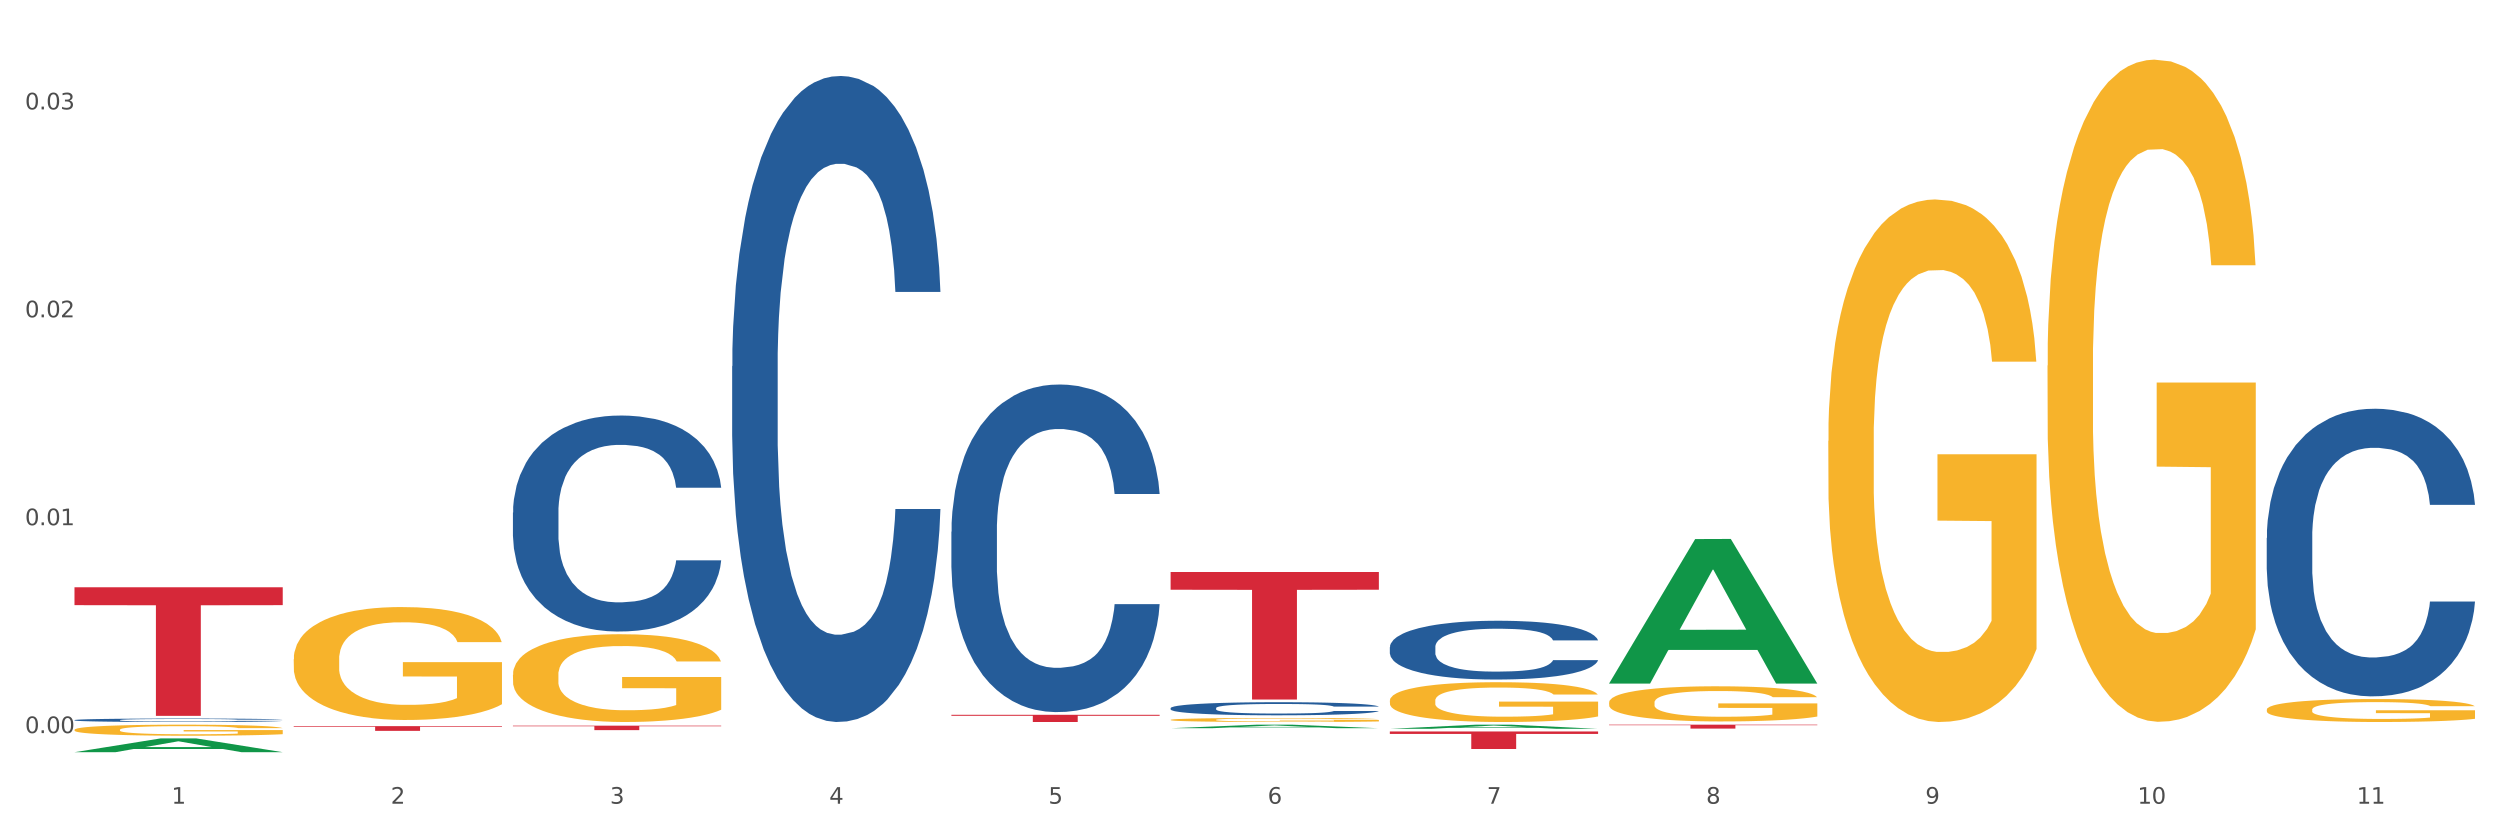 <?xml version="1.0" encoding="utf-8" standalone="no"?>
<!DOCTYPE svg PUBLIC "-//W3C//DTD SVG 1.1//EN"
  "http://www.w3.org/Graphics/SVG/1.1/DTD/svg11.dtd">
<svg xmlns:xlink="http://www.w3.org/1999/xlink" width="1080pt" height="360pt" viewBox="0 0 1080 360" xmlns="http://www.w3.org/2000/svg" version="1.1">
 <rect x="0" y="0" width="1080" height="360" fill="#333333" stroke="none"/>
 <defs>
  <style type="text/css">*{stroke-linejoin: round; stroke-linecap: butt}</style>
 </defs>
 <g id="figure_1">
  <g id="patch_1">
   <path d="M 0 360 
L 1080 360 
L 1080 0 
L 0 0 
z
" style="fill: #ffffff; stroke: #ffffff; stroke-linejoin: miter"/>
  </g>
  <g id="axes_1">
   <g id="matplotlib.axis_1">
    <g id="xtick_1">
     <g id="text_1">
      <!-- 1 -->
      <g style="fill: #4d4d4d" transform="translate(74.106 347.204) scale(0.096 -0.096)">
       <defs>
        <path id="DejaVuSans-31" d="M 794 531 
L 1825 531 
L 1825 4091 
L 703 3866 
L 703 4441 
L 1819 4666 
L 2450 4666 
L 2450 531 
L 3481 531 
L 3481 0 
L 794 0 
L 794 531 
z
" transform="scale(0.016)"/>
       </defs>
       <use xlink:href="#DejaVuSans-31"/>
      </g>
     </g>
    </g>
    <g id="xtick_2">
     <g id="text_2">
      <!-- 2 -->
      <g style="fill: #4d4d4d" transform="translate(168.812 347.204) scale(0.096 -0.096)">
       <defs>
        <path id="DejaVuSans-32" d="M 1228 531 
L 3431 531 
L 3431 0 
L 469 0 
L 469 531 
Q 828 903 1448 1529 
Q 2069 2156 2228 2338 
Q 2531 2678 2651 2914 
Q 2772 3150 2772 3378 
Q 2772 3750 2511 3984 
Q 2250 4219 1831 4219 
Q 1534 4219 1204 4116 
Q 875 4013 500 3803 
L 500 4441 
Q 881 4594 1212 4672 
Q 1544 4750 1819 4750 
Q 2544 4750 2975 4387 
Q 3406 4025 3406 3419 
Q 3406 3131 3298 2873 
Q 3191 2616 2906 2266 
Q 2828 2175 2409 1742 
Q 1991 1309 1228 531 
z
" transform="scale(0.016)"/>
       </defs>
       <use xlink:href="#DejaVuSans-32"/>
      </g>
     </g>
    </g>
    <g id="xtick_3">
     <g id="text_3">
      <!-- 3 -->
      <g style="fill: #4d4d4d" transform="translate(263.517 347.204) scale(0.096 -0.096)">
       <defs>
        <path id="DejaVuSans-33" d="M 2597 2516 
Q 3050 2419 3304 2112 
Q 3559 1806 3559 1356 
Q 3559 666 3084 287 
Q 2609 -91 1734 -91 
Q 1441 -91 1130 -33 
Q 819 25 488 141 
L 488 750 
Q 750 597 1062 519 
Q 1375 441 1716 441 
Q 2309 441 2620 675 
Q 2931 909 2931 1356 
Q 2931 1769 2642 2001 
Q 2353 2234 1838 2234 
L 1294 2234 
L 1294 2753 
L 1863 2753 
Q 2328 2753 2575 2939 
Q 2822 3125 2822 3475 
Q 2822 3834 2567 4026 
Q 2313 4219 1838 4219 
Q 1578 4219 1281 4162 
Q 984 4106 628 3988 
L 628 4550 
Q 988 4650 1302 4700 
Q 1616 4750 1894 4750 
Q 2613 4750 3031 4423 
Q 3450 4097 3450 3541 
Q 3450 3153 3228 2886 
Q 3006 2619 2597 2516 
z
" transform="scale(0.016)"/>
       </defs>
       <use xlink:href="#DejaVuSans-33"/>
      </g>
     </g>
    </g>
    <g id="xtick_4">
     <g id="text_4">
      <!-- 4 -->
      <g style="fill: #4d4d4d" transform="translate(358.223 347.204) scale(0.096 -0.096)">
       <defs>
        <path id="DejaVuSans-34" d="M 2419 4116 
L 825 1625 
L 2419 1625 
L 2419 4116 
z
M 2253 4666 
L 3047 4666 
L 3047 1625 
L 3713 1625 
L 3713 1100 
L 3047 1100 
L 3047 0 
L 2419 0 
L 2419 1100 
L 313 1100 
L 313 1709 
L 2253 4666 
z
" transform="scale(0.016)"/>
       </defs>
       <use xlink:href="#DejaVuSans-34"/>
      </g>
     </g>
    </g>
    <g id="xtick_5">
     <g id="text_5">
      <!-- 5 -->
      <g style="fill: #4d4d4d" transform="translate(452.928 347.204) scale(0.096 -0.096)">
       <defs>
        <path id="DejaVuSans-35" d="M 691 4666 
L 3169 4666 
L 3169 4134 
L 1269 4134 
L 1269 2991 
Q 1406 3038 1543 3061 
Q 1681 3084 1819 3084 
Q 2600 3084 3056 2656 
Q 3513 2228 3513 1497 
Q 3513 744 3044 326 
Q 2575 -91 1722 -91 
Q 1428 -91 1123 -41 
Q 819 9 494 109 
L 494 744 
Q 775 591 1075 516 
Q 1375 441 1709 441 
Q 2250 441 2565 725 
Q 2881 1009 2881 1497 
Q 2881 1984 2565 2268 
Q 2250 2553 1709 2553 
Q 1456 2553 1204 2497 
Q 953 2441 691 2322 
L 691 4666 
z
" transform="scale(0.016)"/>
       </defs>
       <use xlink:href="#DejaVuSans-35"/>
      </g>
     </g>
    </g>
    <g id="xtick_6">
     <g id="text_6">
      <!-- 6 -->
      <g style="fill: #4d4d4d" transform="translate(547.634 347.204) scale(0.096 -0.096)">
       <defs>
        <path id="DejaVuSans-36" d="M 2113 2584 
Q 1688 2584 1439 2293 
Q 1191 2003 1191 1497 
Q 1191 994 1439 701 
Q 1688 409 2113 409 
Q 2538 409 2786 701 
Q 3034 994 3034 1497 
Q 3034 2003 2786 2293 
Q 2538 2584 2113 2584 
z
M 3366 4563 
L 3366 3988 
Q 3128 4100 2886 4159 
Q 2644 4219 2406 4219 
Q 1781 4219 1451 3797 
Q 1122 3375 1075 2522 
Q 1259 2794 1537 2939 
Q 1816 3084 2150 3084 
Q 2853 3084 3261 2657 
Q 3669 2231 3669 1497 
Q 3669 778 3244 343 
Q 2819 -91 2113 -91 
Q 1303 -91 875 529 
Q 447 1150 447 2328 
Q 447 3434 972 4092 
Q 1497 4750 2381 4750 
Q 2619 4750 2861 4703 
Q 3103 4656 3366 4563 
z
" transform="scale(0.016)"/>
       </defs>
       <use xlink:href="#DejaVuSans-36"/>
      </g>
     </g>
    </g>
    <g id="xtick_7">
     <g id="text_7">
      <!-- 7 -->
      <g style="fill: #4d4d4d" transform="translate(642.339 347.204) scale(0.096 -0.096)">
       <defs>
        <path id="DejaVuSans-37" d="M 525 4666 
L 3525 4666 
L 3525 4397 
L 1831 0 
L 1172 0 
L 2766 4134 
L 525 4134 
L 525 4666 
z
" transform="scale(0.016)"/>
       </defs>
       <use xlink:href="#DejaVuSans-37"/>
      </g>
     </g>
    </g>
    <g id="xtick_8">
     <g id="text_8">
      <!-- 8 -->
      <g style="fill: #4d4d4d" transform="translate(737.044 347.204) scale(0.096 -0.096)">
       <defs>
        <path id="DejaVuSans-38" d="M 2034 2216 
Q 1584 2216 1326 1975 
Q 1069 1734 1069 1313 
Q 1069 891 1326 650 
Q 1584 409 2034 409 
Q 2484 409 2743 651 
Q 3003 894 3003 1313 
Q 3003 1734 2745 1975 
Q 2488 2216 2034 2216 
z
M 1403 2484 
Q 997 2584 770 2862 
Q 544 3141 544 3541 
Q 544 4100 942 4425 
Q 1341 4750 2034 4750 
Q 2731 4750 3128 4425 
Q 3525 4100 3525 3541 
Q 3525 3141 3298 2862 
Q 3072 2584 2669 2484 
Q 3125 2378 3379 2068 
Q 3634 1759 3634 1313 
Q 3634 634 3220 271 
Q 2806 -91 2034 -91 
Q 1263 -91 848 271 
Q 434 634 434 1313 
Q 434 1759 690 2068 
Q 947 2378 1403 2484 
z
M 1172 3481 
Q 1172 3119 1398 2916 
Q 1625 2713 2034 2713 
Q 2441 2713 2670 2916 
Q 2900 3119 2900 3481 
Q 2900 3844 2670 4047 
Q 2441 4250 2034 4250 
Q 1625 4250 1398 4047 
Q 1172 3844 1172 3481 
z
" transform="scale(0.016)"/>
       </defs>
       <use xlink:href="#DejaVuSans-38"/>
      </g>
     </g>
    </g>
    <g id="xtick_9">
     <g id="text_9">
      <!-- 9 -->
      <g style="fill: #4d4d4d" transform="translate(831.75 347.204) scale(0.096 -0.096)">
       <defs>
        <path id="DejaVuSans-39" d="M 703 97 
L 703 672 
Q 941 559 1184 500 
Q 1428 441 1663 441 
Q 2288 441 2617 861 
Q 2947 1281 2994 2138 
Q 2813 1869 2534 1725 
Q 2256 1581 1919 1581 
Q 1219 1581 811 2004 
Q 403 2428 403 3163 
Q 403 3881 828 4315 
Q 1253 4750 1959 4750 
Q 2769 4750 3195 4129 
Q 3622 3509 3622 2328 
Q 3622 1225 3098 567 
Q 2575 -91 1691 -91 
Q 1453 -91 1209 -44 
Q 966 3 703 97 
z
M 1959 2075 
Q 2384 2075 2632 2365 
Q 2881 2656 2881 3163 
Q 2881 3666 2632 3958 
Q 2384 4250 1959 4250 
Q 1534 4250 1286 3958 
Q 1038 3666 1038 3163 
Q 1038 2656 1286 2365 
Q 1534 2075 1959 2075 
z
" transform="scale(0.016)"/>
       </defs>
       <use xlink:href="#DejaVuSans-39"/>
      </g>
     </g>
    </g>
    <g id="xtick_10">
     <g id="text_10">
      <!-- 10 -->
      <g style="fill: #4d4d4d" transform="translate(923.401 347.204) scale(0.096 -0.096)">
       <defs>
        <path id="DejaVuSans-30" d="M 2034 4250 
Q 1547 4250 1301 3770 
Q 1056 3291 1056 2328 
Q 1056 1369 1301 889 
Q 1547 409 2034 409 
Q 2525 409 2770 889 
Q 3016 1369 3016 2328 
Q 3016 3291 2770 3770 
Q 2525 4250 2034 4250 
z
M 2034 4750 
Q 2819 4750 3233 4129 
Q 3647 3509 3647 2328 
Q 3647 1150 3233 529 
Q 2819 -91 2034 -91 
Q 1250 -91 836 529 
Q 422 1150 422 2328 
Q 422 3509 836 4129 
Q 1250 4750 2034 4750 
z
" transform="scale(0.016)"/>
       </defs>
       <use xlink:href="#DejaVuSans-31"/>
       <use xlink:href="#DejaVuSans-30" transform="translate(63.623 0)"/>
      </g>
     </g>
    </g>
    <g id="xtick_11">
     <g id="text_11">
      <!-- 11 -->
      <g style="fill: #4d4d4d" transform="translate(1018.107 347.204) scale(0.096 -0.096)">
       <use xlink:href="#DejaVuSans-31"/>
       <use xlink:href="#DejaVuSans-31" transform="translate(63.623 0)"/>
      </g>
     </g>
    </g>
    <g id="xtick_12"/>
    <g id="xtick_13"/>
    <g id="xtick_14"/>
    <g id="xtick_15"/>
    <g id="xtick_16"/>
    <g id="xtick_17"/>
    <g id="xtick_18"/>
    <g id="xtick_19"/>
    <g id="xtick_20"/>
    <g id="xtick_21"/>
   </g>
   <g id="matplotlib.axis_2">
    <g id="ytick_1">
     <g id="text_12">
      <!-- 0.00 -->
      <g style="fill: #4d4d4d" transform="translate(10.8 316.705) scale(0.096 -0.096)">
       <defs>
        <path id="DejaVuSans-2e" d="M 684 794 
L 1344 794 
L 1344 0 
L 684 0 
L 684 794 
z
" transform="scale(0.016)"/>
       </defs>
       <use xlink:href="#DejaVuSans-30"/>
       <use xlink:href="#DejaVuSans-2e" transform="translate(63.623 0)"/>
       <use xlink:href="#DejaVuSans-30" transform="translate(95.41 0)"/>
       <use xlink:href="#DejaVuSans-30" transform="translate(159.033 0)"/>
      </g>
     </g>
    </g>
    <g id="ytick_2">
     <g id="text_13">
      <!-- 0.01 -->
      <g style="fill: #4d4d4d" transform="translate(10.8 226.893) scale(0.096 -0.096)">
       <use xlink:href="#DejaVuSans-30"/>
       <use xlink:href="#DejaVuSans-2e" transform="translate(63.623 0)"/>
       <use xlink:href="#DejaVuSans-30" transform="translate(95.41 0)"/>
       <use xlink:href="#DejaVuSans-31" transform="translate(159.033 0)"/>
      </g>
     </g>
    </g>
    <g id="ytick_3">
     <g id="text_14">
      <!-- 0.02 -->
      <g style="fill: #4d4d4d" transform="translate(10.8 137.081) scale(0.096 -0.096)">
       <use xlink:href="#DejaVuSans-30"/>
       <use xlink:href="#DejaVuSans-2e" transform="translate(63.623 0)"/>
       <use xlink:href="#DejaVuSans-30" transform="translate(95.41 0)"/>
       <use xlink:href="#DejaVuSans-32" transform="translate(159.033 0)"/>
      </g>
     </g>
    </g>
    <g id="ytick_4">
     <g id="text_15">
      <!-- 0.03 -->
      <g style="fill: #4d4d4d" transform="translate(10.8 47.269) scale(0.096 -0.096)">
       <use xlink:href="#DejaVuSans-30"/>
       <use xlink:href="#DejaVuSans-2e" transform="translate(63.623 0)"/>
       <use xlink:href="#DejaVuSans-30" transform="translate(95.41 0)"/>
       <use xlink:href="#DejaVuSans-33" transform="translate(159.033 0)"/>
      </g>
     </g>
    </g>
    <g id="ytick_5"/>
    <g id="ytick_6"/>
    <g id="ytick_7"/>
   </g>
   <g id="PolyCollection_1">
    <path d="M 32.175 324.938 
L 32.268 324.933 
L 69.369 318.993 
L 84.766 318.988 
L 122.145 324.95 
L 104.337 324.95 
L 96.267 323.561 
L 57.96 323.561 
L 57.682 323.584 
L 49.891 324.95 
L 32.175 324.95 
L 32.175 324.938 
L 62.783 322.733 
L 91.444 322.727 
L 77.253 320.259 
L 77.067 320.247 
L 76.882 320.264 
L 62.691 322.727 
L 62.783 322.733 
L 32.175 324.938 
z
" clip-path="url(#p51321a6ff7)" style="fill: #109648"/>
    <path d="M 316.291 158.219 
L 316.398 157.964 
L 316.398 150.828 
L 316.717 141.142 
L 317.887 123.301 
L 319.376 109.793 
L 321.928 93.99 
L 323.31 87.364 
L 325.118 79.972 
L 328.84 67.993 
L 333.094 57.798 
L 336.072 52.191 
L 338.305 48.623 
L 343.304 42.251 
L 346.175 39.447 
L 349.153 37.153 
L 351.705 35.624 
L 355.959 33.84 
L 359.362 33.075 
L 363.297 32.82 
L 366.594 33.075 
L 370.954 34.095 
L 377.335 37.153 
L 379.781 38.937 
L 383.078 41.996 
L 386.481 46.074 
L 389.246 50.152 
L 392.436 56.014 
L 395.733 63.66 
L 398.924 73.346 
L 401.157 82.266 
L 402.965 91.697 
L 404.56 103.166 
L 405.73 115.655 
L 406.262 126.105 
L 386.8 126.105 
L 386.268 116.674 
L 385.205 106.479 
L 384.141 99.598 
L 382.971 93.99 
L 381.164 87.619 
L 379.568 83.541 
L 376.91 78.698 
L 374.464 75.639 
L 372.443 73.855 
L 369.997 72.326 
L 364.786 70.797 
L 361.064 70.797 
L 358.724 71.307 
L 355.853 72.581 
L 353.407 74.365 
L 350.535 77.424 
L 348.302 80.737 
L 346.069 85.07 
L 344.793 88.128 
L 342.878 93.736 
L 341.602 98.323 
L 339.901 106.224 
L 338.944 111.832 
L 337.242 126.36 
L 336.498 137.064 
L 336.178 144.456 
L 335.966 152.612 
L 335.966 192.372 
L 336.604 210.214 
L 337.136 217.86 
L 337.986 226.526 
L 339.582 237.74 
L 341.921 248.7 
L 344.367 256.601 
L 346.388 261.443 
L 348.302 265.012 
L 350.216 267.815 
L 352.556 270.364 
L 354.47 271.893 
L 357.342 273.423 
L 360.745 274.187 
L 363.403 274.187 
L 368.827 272.913 
L 371.273 271.638 
L 373.613 269.854 
L 376.165 267.051 
L 378.186 263.992 
L 379.356 261.698 
L 381.27 256.856 
L 382.759 251.758 
L 384.035 245.896 
L 384.886 240.799 
L 385.843 233.152 
L 386.587 224.487 
L 386.8 219.899 
L 406.262 219.899 
L 405.836 229.074 
L 405.092 237.995 
L 403.603 249.974 
L 402.433 256.856 
L 400.625 265.267 
L 398.711 272.403 
L 396.052 280.304 
L 393.606 286.166 
L 391.054 291.264 
L 388.289 295.852 
L 383.291 302.223 
L 381.483 304.008 
L 377.654 307.066 
L 374.676 308.85 
L 370.316 310.634 
L 365.849 311.654 
L 361.17 311.909 
L 357.023 311.399 
L 352.45 309.87 
L 349.578 308.34 
L 346.388 306.047 
L 342.666 302.478 
L 339.156 298.145 
L 335.859 293.048 
L 332.775 287.186 
L 329.904 280.559 
L 326.182 269.599 
L 323.417 258.895 
L 321.396 248.955 
L 320.014 240.544 
L 318.631 229.839 
L 317.887 222.448 
L 316.717 204.606 
L 316.291 188.039 
L 316.291 158.219 
z
" clip-path="url(#p51321a6ff7)" style="fill: #255c99"/>
    <path d="M 410.997 229.695 
L 411.103 229.566 
L 411.103 225.947 
L 411.422 221.036 
L 412.592 211.988 
L 414.081 205.138 
L 416.633 197.125 
L 418.016 193.764 
L 419.824 190.016 
L 423.546 183.941 
L 427.8 178.772 
L 430.778 175.928 
L 433.011 174.119 
L 438.009 170.887 
L 440.881 169.466 
L 443.858 168.302 
L 446.411 167.527 
L 450.665 166.622 
L 454.068 166.234 
L 458.003 166.105 
L 461.299 166.234 
L 465.66 166.751 
L 472.041 168.302 
L 474.487 169.207 
L 477.783 170.758 
L 481.186 172.826 
L 483.951 174.894 
L 487.142 177.867 
L 490.439 181.744 
L 493.629 186.656 
L 495.862 191.179 
L 497.67 195.962 
L 499.266 201.778 
L 500.435 208.111 
L 500.967 213.41 
L 481.505 213.41 
L 480.974 208.628 
L 479.91 203.458 
L 478.847 199.968 
L 477.677 197.125 
L 475.869 193.894 
L 474.274 191.826 
L 471.615 189.37 
L 469.169 187.819 
L 467.149 186.914 
L 464.703 186.139 
L 459.491 185.363 
L 455.769 185.363 
L 453.43 185.622 
L 450.558 186.268 
L 448.112 187.173 
L 445.241 188.724 
L 443.008 190.404 
L 440.774 192.601 
L 439.498 194.152 
L 437.584 196.996 
L 436.308 199.322 
L 434.606 203.329 
L 433.649 206.172 
L 431.947 213.539 
L 431.203 218.968 
L 430.884 222.716 
L 430.671 226.852 
L 430.671 247.015 
L 431.309 256.062 
L 431.841 259.939 
L 432.692 264.334 
L 434.287 270.021 
L 436.627 275.578 
L 439.073 279.585 
L 441.093 282.041 
L 443.008 283.85 
L 444.922 285.272 
L 447.262 286.565 
L 449.176 287.34 
L 452.047 288.116 
L 455.45 288.503 
L 458.109 288.503 
L 463.533 287.857 
L 465.979 287.211 
L 468.318 286.306 
L 470.871 284.884 
L 472.891 283.333 
L 474.061 282.17 
L 475.975 279.714 
L 477.464 277.129 
L 478.74 274.157 
L 479.591 271.572 
L 480.548 267.694 
L 481.293 263.3 
L 481.505 260.973 
L 500.967 260.973 
L 500.542 265.626 
L 499.797 270.15 
L 498.308 276.225 
L 497.139 279.714 
L 495.331 283.98 
L 493.416 287.599 
L 490.758 291.605 
L 488.312 294.578 
L 485.759 297.163 
L 482.994 299.489 
L 477.996 302.721 
L 476.188 303.625 
L 472.36 305.176 
L 469.382 306.081 
L 465.022 306.986 
L 460.555 307.503 
L 455.876 307.632 
L 451.728 307.374 
L 447.155 306.598 
L 444.284 305.823 
L 441.093 304.659 
L 437.371 302.85 
L 433.862 300.653 
L 430.565 298.068 
L 427.481 295.095 
L 424.609 291.735 
L 420.887 286.177 
L 418.122 280.748 
L 416.102 275.708 
L 414.719 271.443 
L 413.337 266.014 
L 412.592 262.266 
L 411.422 253.219 
L 410.997 244.817 
L 410.997 229.695 
z
" clip-path="url(#p51321a6ff7)" style="fill: #255c99"/>
    <path d="M 505.702 305.893 
L 505.809 305.888 
L 505.809 305.743 
L 506.128 305.547 
L 507.298 305.184 
L 508.786 304.91 
L 511.339 304.59 
L 512.721 304.455 
L 514.529 304.305 
L 518.251 304.062 
L 522.505 303.855 
L 525.483 303.741 
L 527.716 303.669 
L 532.715 303.539 
L 535.586 303.482 
L 538.564 303.436 
L 541.116 303.405 
L 545.37 303.368 
L 548.773 303.353 
L 552.708 303.348 
L 556.005 303.353 
L 560.365 303.374 
L 566.746 303.436 
L 569.192 303.472 
L 572.489 303.534 
L 575.892 303.617 
L 578.657 303.7 
L 581.847 303.819 
L 585.144 303.974 
L 588.335 304.17 
L 590.568 304.352 
L 592.376 304.543 
L 593.971 304.776 
L 595.141 305.029 
L 595.673 305.241 
L 576.211 305.241 
L 575.679 305.05 
L 574.616 304.843 
L 573.552 304.703 
L 572.382 304.59 
L 570.575 304.46 
L 568.979 304.377 
L 566.321 304.279 
L 563.875 304.217 
L 561.854 304.181 
L 559.408 304.15 
L 554.197 304.119 
L 550.475 304.119 
L 548.135 304.129 
L 545.264 304.155 
L 542.818 304.191 
L 539.946 304.253 
L 537.713 304.32 
L 535.48 304.408 
L 534.204 304.471 
L 532.289 304.584 
L 531.013 304.677 
L 529.312 304.838 
L 528.354 304.952 
L 526.653 305.247 
L 525.908 305.464 
L 525.589 305.614 
L 525.377 305.779 
L 525.377 306.587 
L 526.015 306.949 
L 526.547 307.104 
L 527.397 307.28 
L 528.993 307.508 
L 531.332 307.73 
L 533.778 307.89 
L 535.799 307.989 
L 537.713 308.061 
L 539.627 308.118 
L 541.967 308.17 
L 543.881 308.201 
L 546.753 308.232 
L 550.156 308.247 
L 552.814 308.247 
L 558.238 308.222 
L 560.684 308.196 
L 563.024 308.159 
L 565.576 308.103 
L 567.597 308.04 
L 568.767 307.994 
L 570.681 307.896 
L 572.17 307.792 
L 573.446 307.673 
L 574.297 307.57 
L 575.254 307.414 
L 575.998 307.239 
L 576.211 307.145 
L 595.673 307.145 
L 595.247 307.332 
L 594.503 307.513 
L 593.014 307.756 
L 591.844 307.896 
L 590.036 308.066 
L 588.122 308.211 
L 585.463 308.372 
L 583.017 308.491 
L 580.465 308.594 
L 577.7 308.687 
L 572.701 308.817 
L 570.894 308.853 
L 567.065 308.915 
L 564.087 308.951 
L 559.727 308.987 
L 555.26 309.008 
L 550.581 309.013 
L 546.434 309.003 
L 541.861 308.972 
L 538.989 308.941 
L 535.799 308.894 
L 532.077 308.822 
L 528.567 308.734 
L 525.27 308.63 
L 522.186 308.511 
L 519.315 308.377 
L 515.593 308.154 
L 512.828 307.937 
L 510.807 307.735 
L 509.425 307.564 
L 508.042 307.347 
L 507.298 307.197 
L 506.128 306.835 
L 505.702 306.499 
L 505.702 305.893 
z
" clip-path="url(#p51321a6ff7)" style="fill: #255c99"/>
    <path d="M 600.408 279.574 
L 600.514 279.55 
L 600.514 278.901 
L 600.833 278.019 
L 602.003 276.395 
L 603.492 275.166 
L 606.044 273.728 
L 607.427 273.124 
L 609.235 272.452 
L 612.957 271.361 
L 617.211 270.433 
L 620.189 269.923 
L 622.422 269.598 
L 627.42 269.018 
L 630.292 268.763 
L 633.269 268.554 
L 635.822 268.415 
L 640.076 268.253 
L 643.479 268.183 
L 647.414 268.16 
L 650.71 268.183 
L 655.071 268.276 
L 661.451 268.554 
L 663.897 268.717 
L 667.194 268.995 
L 670.597 269.366 
L 673.362 269.737 
L 676.553 270.271 
L 679.85 270.967 
L 683.04 271.849 
L 685.273 272.66 
L 687.081 273.519 
L 688.677 274.563 
L 689.846 275.699 
L 690.378 276.651 
L 670.916 276.651 
L 670.385 275.792 
L 669.321 274.864 
L 668.258 274.238 
L 667.088 273.728 
L 665.28 273.148 
L 663.685 272.776 
L 661.026 272.336 
L 658.58 272.057 
L 656.559 271.895 
L 654.113 271.756 
L 648.902 271.617 
L 645.18 271.617 
L 642.841 271.663 
L 639.969 271.779 
L 637.523 271.941 
L 634.652 272.22 
L 632.419 272.521 
L 630.185 272.916 
L 628.909 273.194 
L 626.995 273.704 
L 625.719 274.122 
L 624.017 274.841 
L 623.06 275.351 
L 621.358 276.674 
L 620.614 277.648 
L 620.295 278.321 
L 620.082 279.063 
L 620.082 282.682 
L 620.72 284.306 
L 621.252 285.002 
L 622.103 285.791 
L 623.698 286.811 
L 626.038 287.809 
L 628.484 288.528 
L 630.504 288.969 
L 632.419 289.294 
L 634.333 289.549 
L 636.672 289.781 
L 638.587 289.92 
L 641.458 290.059 
L 644.861 290.129 
L 647.52 290.129 
L 652.944 290.013 
L 655.39 289.897 
L 657.729 289.734 
L 660.282 289.479 
L 662.302 289.201 
L 663.472 288.992 
L 665.386 288.551 
L 666.875 288.087 
L 668.151 287.554 
L 669.002 287.09 
L 669.959 286.394 
L 670.704 285.605 
L 670.916 285.188 
L 690.378 285.188 
L 689.953 286.023 
L 689.208 286.835 
L 687.719 287.925 
L 686.55 288.551 
L 684.742 289.317 
L 682.827 289.966 
L 680.169 290.686 
L 677.723 291.219 
L 675.17 291.683 
L 672.405 292.101 
L 667.407 292.681 
L 665.599 292.843 
L 661.771 293.121 
L 658.793 293.284 
L 654.433 293.446 
L 649.966 293.539 
L 645.287 293.562 
L 641.139 293.516 
L 636.566 293.377 
L 633.695 293.237 
L 630.504 293.029 
L 626.782 292.704 
L 623.273 292.309 
L 619.976 291.845 
L 616.892 291.312 
L 614.02 290.709 
L 610.298 289.711 
L 607.533 288.737 
L 605.513 287.832 
L 604.13 287.067 
L 602.748 286.092 
L 602.003 285.42 
L 600.833 283.796 
L 600.408 282.288 
L 600.408 279.574 
z
" clip-path="url(#p51321a6ff7)" style="fill: #255c99"/>
    <path d="M 979.23 232.405 
L 979.336 232.291 
L 979.336 229.114 
L 979.655 224.801 
L 980.825 216.858 
L 982.314 210.843 
L 984.866 203.807 
L 986.249 200.857 
L 988.057 197.566 
L 991.779 192.232 
L 996.033 187.693 
L 999.01 185.196 
L 1001.244 183.608 
L 1006.242 180.771 
L 1009.114 179.522 
L 1012.091 178.501 
L 1014.644 177.82 
L 1018.898 177.026 
L 1022.301 176.685 
L 1026.236 176.572 
L 1029.532 176.685 
L 1033.893 177.139 
L 1040.273 178.501 
L 1042.719 179.295 
L 1046.016 180.657 
L 1049.419 182.473 
L 1052.184 184.288 
L 1055.375 186.899 
L 1058.672 190.303 
L 1061.862 194.615 
L 1064.095 198.587 
L 1065.903 202.786 
L 1067.498 207.893 
L 1068.668 213.453 
L 1069.2 218.106 
L 1049.738 218.106 
L 1049.207 213.907 
L 1048.143 209.368 
L 1047.08 206.304 
L 1045.91 203.807 
L 1044.102 200.97 
L 1042.507 199.155 
L 1039.848 196.998 
L 1037.402 195.637 
L 1035.381 194.842 
L 1032.935 194.161 
L 1027.724 193.48 
L 1024.002 193.48 
L 1021.663 193.707 
L 1018.791 194.275 
L 1016.345 195.069 
L 1013.474 196.431 
L 1011.24 197.906 
L 1009.007 199.835 
L 1007.731 201.197 
L 1005.817 203.694 
L 1004.541 205.737 
L 1002.839 209.254 
L 1001.882 211.751 
L 1000.18 218.22 
L 999.436 222.986 
L 999.117 226.277 
L 998.904 229.908 
L 998.904 247.611 
L 999.542 255.555 
L 1000.074 258.959 
L 1000.925 262.818 
L 1002.52 267.811 
L 1004.86 272.691 
L 1007.306 276.209 
L 1009.326 278.365 
L 1011.24 279.954 
L 1013.155 281.202 
L 1015.494 282.337 
L 1017.409 283.018 
L 1020.28 283.699 
L 1023.683 284.039 
L 1026.342 284.039 
L 1031.766 283.472 
L 1034.212 282.904 
L 1036.551 282.11 
L 1039.104 280.861 
L 1041.124 279.5 
L 1042.294 278.478 
L 1044.208 276.322 
L 1045.697 274.053 
L 1046.973 271.442 
L 1047.824 269.173 
L 1048.781 265.768 
L 1049.526 261.91 
L 1049.738 259.867 
L 1069.2 259.867 
L 1068.775 263.953 
L 1068.03 267.925 
L 1066.541 273.258 
L 1065.371 276.322 
L 1063.564 280.067 
L 1061.649 283.245 
L 1058.991 286.763 
L 1056.545 289.373 
L 1053.992 291.642 
L 1051.227 293.685 
L 1046.229 296.522 
L 1044.421 297.316 
L 1040.592 298.678 
L 1037.615 299.472 
L 1033.254 300.267 
L 1028.788 300.721 
L 1024.109 300.834 
L 1019.961 300.607 
L 1015.388 299.926 
L 1012.517 299.246 
L 1009.326 298.224 
L 1005.604 296.635 
L 1002.095 294.706 
L 998.798 292.437 
L 995.714 289.827 
L 992.842 286.876 
L 989.12 281.996 
L 986.355 277.23 
L 984.334 272.804 
L 982.952 269.059 
L 981.569 264.293 
L 980.825 261.002 
L 979.655 253.058 
L 979.23 245.682 
L 979.23 232.405 
z
" clip-path="url(#p51321a6ff7)" style="fill: #255c99"/>
    <path d="M 126.88 284.792 
L 126.987 284.747 
L 126.987 283.143 
L 127.199 281.762 
L 128.261 278.42 
L 129.855 275.657 
L 131.023 274.186 
L 132.192 272.983 
L 133.572 271.78 
L 135.272 270.533 
L 138.352 268.706 
L 140.264 267.77 
L 142.601 266.79 
L 146.85 265.364 
L 149.931 264.562 
L 153.117 263.893 
L 158.322 263.091 
L 161.721 262.735 
L 165.333 262.467 
L 169.688 262.289 
L 172.981 262.245 
L 180.204 262.378 
L 186.365 262.779 
L 189.339 263.091 
L 193.163 263.626 
L 195.181 263.982 
L 198.474 264.695 
L 201.873 265.631 
L 204.21 266.433 
L 207.716 267.948 
L 210.371 269.463 
L 212.814 271.335 
L 214.089 272.627 
L 215.045 273.83 
L 215.895 275.211 
L 216.744 277.395 
L 197.624 277.395 
L 196.881 275.835 
L 195.712 274.365 
L 194.013 272.939 
L 192.526 272.048 
L 189.976 270.934 
L 187.64 270.221 
L 185.196 269.686 
L 182.222 269.24 
L 179.885 269.018 
L 176.592 268.839 
L 170.113 268.884 
L 165.758 269.24 
L 162.784 269.686 
L 160.872 270.087 
L 159.172 270.533 
L 157.26 271.156 
L 155.029 272.092 
L 153.436 272.939 
L 151.843 274.008 
L 150.568 275.078 
L 149.4 276.325 
L 148.444 277.662 
L 147.7 279.043 
L 147.063 280.737 
L 146.532 283.544 
L 146.532 289.648 
L 146.744 291.03 
L 147.275 292.857 
L 147.912 294.238 
L 148.975 295.887 
L 149.931 297.001 
L 151.736 298.605 
L 153.755 299.942 
L 155.348 300.788 
L 156.941 301.501 
L 159.703 302.481 
L 162.784 303.284 
L 165.439 303.774 
L 169.051 304.219 
L 171.494 304.398 
L 173.618 304.487 
L 178.823 304.487 
L 182.541 304.353 
L 186.684 304.041 
L 189.87 303.64 
L 192.526 303.15 
L 195.5 302.348 
L 197.412 301.59 
L 197.412 292.277 
L 174.043 292.233 
L 174.043 286.039 
L 216.851 286.039 
L 216.851 304.219 
L 215.045 305.155 
L 213.027 306.002 
L 210.902 306.759 
L 207.716 307.695 
L 203.892 308.586 
L 200.492 309.21 
L 196.881 309.745 
L 192.632 310.235 
L 187.108 310.68 
L 183.709 310.859 
L 179.46 310.992 
L 174.468 311.037 
L 170.113 310.948 
L 165.864 310.725 
L 161.403 310.324 
L 157.048 309.745 
L 153.755 309.165 
L 150.462 308.452 
L 146.956 307.517 
L 144.195 306.625 
L 142.07 305.823 
L 139.733 304.799 
L 137.184 303.462 
L 135.272 302.259 
L 133.572 301.011 
L 131.767 299.407 
L 130.492 298.026 
L 129.217 296.288 
L 128.474 294.996 
L 127.624 292.99 
L 126.987 290.183 
L 126.88 284.792 
z
" clip-path="url(#p51321a6ff7)" style="fill: #f7b32b"/>
    <path d="M 695.113 313.058 
L 785.084 313.058 
L 785.084 313.293 
L 749.692 313.295 
L 749.692 314.753 
L 730.291 314.753 
L 730.291 313.295 
L 695.113 313.293 
L 695.113 313.059 
L 695.113 313.058 
z
" clip-path="url(#p51321a6ff7)" style="fill: #d62839"/>
    <path d="M 600.408 316.002 
L 690.378 316.002 
L 690.378 317.055 
L 654.987 317.062 
L 654.987 323.579 
L 635.586 323.579 
L 635.586 317.062 
L 600.408 317.055 
L 600.408 316.009 
L 600.408 316.002 
z
" clip-path="url(#p51321a6ff7)" style="fill: #d62839"/>
    <path d="M 505.702 247.11 
L 595.673 247.11 
L 595.673 254.765 
L 560.281 254.817 
L 560.281 302.199 
L 540.88 302.199 
L 540.88 254.817 
L 505.702 254.765 
L 505.702 247.162 
L 505.702 247.11 
z
" clip-path="url(#p51321a6ff7)" style="fill: #d62839"/>
    <path d="M 221.586 221.436 
L 221.692 221.35 
L 221.692 218.964 
L 222.011 215.725 
L 223.181 209.76 
L 224.67 205.243 
L 227.222 199.959 
L 228.605 197.743 
L 230.413 195.271 
L 234.135 191.266 
L 238.389 187.857 
L 241.367 185.982 
L 243.6 184.789 
L 248.598 182.658 
L 251.47 181.72 
L 254.447 180.953 
L 257 180.442 
L 261.254 179.845 
L 264.657 179.59 
L 268.592 179.505 
L 271.888 179.59 
L 276.249 179.931 
L 282.63 180.953 
L 285.076 181.55 
L 288.372 182.573 
L 291.775 183.936 
L 294.541 185.3 
L 297.731 187.26 
L 301.028 189.817 
L 304.218 193.055 
L 306.451 196.038 
L 308.259 199.192 
L 309.855 203.027 
L 311.024 207.203 
L 311.556 210.697 
L 292.095 210.697 
L 291.563 207.544 
L 290.499 204.135 
L 289.436 201.834 
L 288.266 199.959 
L 286.458 197.828 
L 284.863 196.464 
L 282.204 194.845 
L 279.758 193.822 
L 277.738 193.226 
L 275.292 192.715 
L 270.081 192.203 
L 266.358 192.203 
L 264.019 192.374 
L 261.147 192.8 
L 258.701 193.396 
L 255.83 194.419 
L 253.597 195.527 
L 251.363 196.976 
L 250.087 197.999 
L 248.173 199.873 
L 246.897 201.408 
L 245.195 204.05 
L 244.238 205.924 
L 242.536 210.782 
L 241.792 214.362 
L 241.473 216.833 
L 241.26 219.561 
L 241.26 232.856 
L 241.898 238.822 
L 242.43 241.378 
L 243.281 244.276 
L 244.876 248.026 
L 247.216 251.691 
L 249.662 254.333 
L 251.682 255.952 
L 253.597 257.145 
L 255.511 258.083 
L 257.851 258.935 
L 259.765 259.446 
L 262.636 259.958 
L 266.039 260.213 
L 268.698 260.213 
L 274.122 259.787 
L 276.568 259.361 
L 278.907 258.764 
L 281.46 257.827 
L 283.48 256.804 
L 284.65 256.037 
L 286.564 254.418 
L 288.053 252.713 
L 289.329 250.753 
L 290.18 249.049 
L 291.137 246.492 
L 291.882 243.594 
L 292.095 242.06 
L 311.556 242.06 
L 311.131 245.128 
L 310.386 248.111 
L 308.897 252.117 
L 307.728 254.418 
L 305.92 257.23 
L 304.005 259.617 
L 301.347 262.259 
L 298.901 264.219 
L 296.348 265.923 
L 293.583 267.457 
L 288.585 269.588 
L 286.777 270.185 
L 282.949 271.207 
L 279.971 271.804 
L 275.611 272.401 
L 271.144 272.741 
L 266.465 272.827 
L 262.317 272.656 
L 257.744 272.145 
L 254.873 271.634 
L 251.682 270.866 
L 247.96 269.673 
L 244.451 268.224 
L 241.154 266.52 
L 238.07 264.56 
L 235.198 262.344 
L 231.476 258.679 
L 228.711 255.1 
L 226.691 251.776 
L 225.308 248.963 
L 223.926 245.384 
L 223.181 242.912 
L 222.011 236.947 
L 221.586 231.407 
L 221.586 221.436 
z
" clip-path="url(#p51321a6ff7)" style="fill: #255c99"/>
    <path d="M 410.997 308.781 
L 500.967 308.781 
L 500.967 309.216 
L 465.576 309.219 
L 465.576 311.909 
L 446.175 311.909 
L 446.175 309.219 
L 410.997 309.216 
L 410.997 308.784 
L 410.997 308.781 
z
" clip-path="url(#p51321a6ff7)" style="fill: #d62839"/>
    <path d="M 126.88 313.699 
L 216.851 313.699 
L 216.851 313.982 
L 181.46 313.984 
L 181.46 315.738 
L 162.058 315.738 
L 162.058 313.984 
L 126.88 313.982 
L 126.88 313.701 
L 126.88 313.699 
z
" clip-path="url(#p51321a6ff7)" style="fill: #d62839"/>
    <path d="M 32.175 253.707 
L 122.145 253.707 
L 122.145 261.426 
L 86.754 261.479 
L 86.754 309.256 
L 67.353 309.256 
L 67.353 261.479 
L 32.175 261.426 
L 32.175 253.759 
L 32.175 253.707 
z
" clip-path="url(#p51321a6ff7)" style="fill: #d62839"/>
    <path d="M 979.23 306.57 
L 979.336 306.561 
L 979.336 306.235 
L 979.548 305.954 
L 980.611 305.274 
L 982.204 304.712 
L 983.372 304.413 
L 984.541 304.168 
L 985.922 303.923 
L 987.621 303.669 
L 990.702 303.298 
L 992.614 303.107 
L 994.951 302.908 
L 999.2 302.618 
L 1002.28 302.455 
L 1005.467 302.319 
L 1010.672 302.156 
L 1014.071 302.083 
L 1017.682 302.029 
L 1022.037 301.993 
L 1025.33 301.983 
L 1032.553 302.011 
L 1038.714 302.092 
L 1041.688 302.156 
L 1045.512 302.264 
L 1047.531 302.337 
L 1050.824 302.482 
L 1054.223 302.672 
L 1056.56 302.835 
L 1060.065 303.144 
L 1062.72 303.452 
L 1065.164 303.833 
L 1066.438 304.095 
L 1067.394 304.34 
L 1068.244 304.621 
L 1069.094 305.065 
L 1049.974 305.065 
L 1049.23 304.748 
L 1048.062 304.449 
L 1046.362 304.159 
L 1044.875 303.978 
L 1042.326 303.751 
L 1039.989 303.606 
L 1037.546 303.497 
L 1034.572 303.407 
L 1032.235 303.361 
L 1028.942 303.325 
L 1022.462 303.334 
L 1018.107 303.407 
L 1015.133 303.497 
L 1013.221 303.579 
L 1011.521 303.669 
L 1009.609 303.796 
L 1007.379 303.987 
L 1005.785 304.159 
L 1004.192 304.376 
L 1002.917 304.594 
L 1001.749 304.848 
L 1000.793 305.12 
L 1000.049 305.401 
L 999.412 305.745 
L 998.881 306.316 
L 998.881 307.558 
L 999.093 307.839 
L 999.624 308.21 
L 1000.262 308.491 
L 1001.324 308.827 
L 1002.28 309.053 
L 1004.086 309.38 
L 1006.104 309.652 
L 1007.697 309.824 
L 1009.291 309.969 
L 1012.052 310.168 
L 1015.133 310.331 
L 1017.788 310.431 
L 1021.4 310.522 
L 1023.843 310.558 
L 1025.968 310.576 
L 1031.172 310.576 
L 1034.89 310.549 
L 1039.033 310.486 
L 1042.22 310.404 
L 1044.875 310.304 
L 1047.849 310.141 
L 1049.761 309.987 
L 1049.761 308.093 
L 1026.392 308.084 
L 1026.392 306.824 
L 1069.2 306.824 
L 1069.2 310.522 
L 1067.394 310.712 
L 1065.376 310.884 
L 1063.252 311.038 
L 1060.065 311.229 
L 1056.241 311.41 
L 1052.842 311.537 
L 1049.23 311.646 
L 1044.981 311.745 
L 1039.458 311.836 
L 1036.059 311.872 
L 1031.81 311.9 
L 1026.817 311.909 
L 1022.462 311.891 
L 1018.213 311.845 
L 1013.752 311.764 
L 1009.397 311.646 
L 1006.104 311.528 
L 1002.811 311.383 
L 999.306 311.193 
L 996.544 311.011 
L 994.42 310.848 
L 992.083 310.64 
L 989.533 310.368 
L 987.621 310.123 
L 985.922 309.869 
L 984.116 309.543 
L 982.841 309.262 
L 981.567 308.908 
L 980.823 308.646 
L 979.973 308.238 
L 979.336 307.667 
L 979.23 306.57 
z
" clip-path="url(#p51321a6ff7)" style="fill: #f7b32b"/>
    <path d="M 884.524 157.949 
L 884.631 157.687 
L 884.631 148.283 
L 884.843 140.184 
L 885.905 120.591 
L 887.499 104.394 
L 888.667 95.773 
L 889.835 88.719 
L 891.216 81.666 
L 892.916 74.351 
L 895.996 63.64 
L 897.908 58.154 
L 900.245 52.406 
L 904.494 44.047 
L 907.575 39.344 
L 910.761 35.425 
L 915.966 30.723 
L 919.365 28.633 
L 922.977 27.066 
L 927.332 26.021 
L 930.625 25.759 
L 937.848 26.543 
L 944.009 28.894 
L 946.983 30.723 
L 950.807 33.858 
L 952.825 35.948 
L 956.118 40.128 
L 959.517 45.614 
L 961.854 50.316 
L 965.359 59.199 
L 968.015 68.081 
L 970.458 79.053 
L 971.733 86.629 
L 972.689 93.683 
L 973.539 101.781 
L 974.388 114.582 
L 955.268 114.582 
L 954.525 105.439 
L 953.356 96.818 
L 951.657 88.458 
L 950.17 83.233 
L 947.62 76.702 
L 945.283 72.522 
L 942.84 69.387 
L 939.866 66.775 
L 937.529 65.468 
L 934.236 64.423 
L 927.757 64.685 
L 923.402 66.775 
L 920.427 69.387 
L 918.515 71.738 
L 916.816 74.351 
L 914.904 78.008 
L 912.673 83.494 
L 911.08 88.458 
L 909.487 94.728 
L 908.212 100.998 
L 907.043 108.312 
L 906.087 116.15 
L 905.344 124.248 
L 904.707 134.175 
L 904.175 150.634 
L 904.175 186.424 
L 904.388 194.523 
L 904.919 205.234 
L 905.556 213.332 
L 906.619 222.998 
L 907.575 229.529 
L 909.38 238.934 
L 911.399 246.771 
L 912.992 251.735 
L 914.585 255.915 
L 917.347 261.662 
L 920.427 266.364 
L 923.083 269.238 
L 926.695 271.851 
L 929.138 272.896 
L 931.262 273.418 
L 936.467 273.418 
L 940.185 272.634 
L 944.327 270.806 
L 947.514 268.454 
L 950.17 265.581 
L 953.144 260.878 
L 955.056 256.437 
L 955.056 201.837 
L 931.687 201.576 
L 931.687 165.263 
L 974.495 165.263 
L 974.495 271.851 
L 972.689 277.337 
L 970.671 282.3 
L 968.546 286.741 
L 965.359 292.227 
L 961.535 297.452 
L 958.136 301.11 
L 954.525 304.245 
L 950.276 307.118 
L 944.752 309.731 
L 941.353 310.776 
L 937.104 311.559 
L 932.112 311.821 
L 927.757 311.298 
L 923.508 309.992 
L 919.047 307.641 
L 914.691 304.245 
L 911.399 300.849 
L 908.106 296.669 
L 904.6 291.183 
L 901.839 285.958 
L 899.714 281.255 
L 897.377 275.247 
L 894.828 267.409 
L 892.916 260.356 
L 891.216 253.041 
L 889.411 243.636 
L 888.136 235.538 
L 886.861 225.349 
L 886.118 217.773 
L 885.268 206.017 
L 884.631 189.559 
L 884.524 157.949 
z
" clip-path="url(#p51321a6ff7)" style="fill: #f7b32b"/>
    <path d="M 789.819 190.476 
L 789.925 190.27 
L 789.925 182.848 
L 790.138 176.457 
L 791.2 160.994 
L 792.793 148.212 
L 793.962 141.408 
L 795.13 135.842 
L 796.511 130.275 
L 798.21 124.503 
L 801.291 116.05 
L 803.203 111.72 
L 805.54 107.185 
L 809.789 100.587 
L 812.869 96.876 
L 816.056 93.784 
L 821.261 90.073 
L 824.66 88.423 
L 828.271 87.186 
L 832.626 86.362 
L 835.919 86.155 
L 843.142 86.774 
L 849.303 88.63 
L 852.277 90.073 
L 856.101 92.547 
L 858.12 94.196 
L 861.413 97.495 
L 864.812 101.824 
L 867.149 105.535 
L 870.654 112.545 
L 873.309 119.555 
L 875.753 128.214 
L 877.027 134.192 
L 877.983 139.759 
L 878.833 146.15 
L 879.683 156.252 
L 860.563 156.252 
L 859.819 149.037 
L 858.651 142.233 
L 856.951 135.636 
L 855.464 131.512 
L 852.915 126.358 
L 850.578 123.059 
L 848.135 120.585 
L 845.161 118.524 
L 842.824 117.493 
L 839.531 116.668 
L 833.051 116.874 
L 828.696 118.524 
L 825.722 120.585 
L 823.81 122.441 
L 822.11 124.503 
L 820.198 127.389 
L 817.968 131.718 
L 816.374 135.636 
L 814.781 140.584 
L 813.506 145.532 
L 812.338 151.304 
L 811.382 157.489 
L 810.638 163.881 
L 810.001 171.715 
L 809.47 184.703 
L 809.47 212.948 
L 809.682 219.34 
L 810.213 227.792 
L 810.851 234.184 
L 811.913 241.812 
L 812.869 246.966 
L 814.675 254.388 
L 816.693 260.573 
L 818.286 264.49 
L 819.88 267.789 
L 822.641 272.325 
L 825.722 276.036 
L 828.377 278.303 
L 831.989 280.365 
L 834.432 281.19 
L 836.557 281.602 
L 841.761 281.602 
L 845.479 280.984 
L 849.622 279.54 
L 852.809 277.685 
L 855.464 275.417 
L 858.438 271.706 
L 860.35 268.201 
L 860.35 225.112 
L 836.981 224.906 
L 836.981 196.249 
L 879.789 196.249 
L 879.789 280.365 
L 877.983 284.695 
L 875.965 288.612 
L 873.841 292.117 
L 870.654 296.446 
L 866.83 300.569 
L 863.431 303.456 
L 859.819 305.93 
L 855.57 308.198 
L 850.047 310.259 
L 846.648 311.084 
L 842.399 311.702 
L 837.406 311.909 
L 833.051 311.496 
L 828.802 310.465 
L 824.341 308.61 
L 819.986 305.93 
L 816.693 303.25 
L 813.4 299.951 
L 809.895 295.621 
L 807.133 291.498 
L 805.009 287.787 
L 802.672 283.045 
L 800.122 276.86 
L 798.21 271.294 
L 796.511 265.521 
L 794.705 258.099 
L 793.43 251.708 
L 792.156 243.667 
L 791.412 237.688 
L 790.562 228.411 
L 789.925 215.422 
L 789.819 190.476 
z
" clip-path="url(#p51321a6ff7)" style="fill: #f7b32b"/>
    <path d="M 695.113 303.493 
L 695.22 303.479 
L 695.22 302.98 
L 695.432 302.55 
L 696.494 301.509 
L 698.088 300.649 
L 699.256 300.191 
L 700.424 299.817 
L 701.805 299.442 
L 703.505 299.054 
L 706.585 298.485 
L 708.497 298.194 
L 710.834 297.889 
L 715.083 297.445 
L 718.164 297.195 
L 721.35 296.987 
L 726.555 296.737 
L 729.954 296.626 
L 733.566 296.543 
L 737.921 296.487 
L 741.214 296.474 
L 748.437 296.515 
L 754.598 296.64 
L 757.572 296.737 
L 761.396 296.904 
L 763.414 297.015 
L 766.707 297.237 
L 770.106 297.528 
L 772.443 297.778 
L 775.948 298.249 
L 778.604 298.721 
L 781.047 299.304 
L 782.322 299.706 
L 783.278 300.08 
L 784.128 300.51 
L 784.977 301.19 
L 765.857 301.19 
L 765.114 300.705 
L 763.945 300.247 
L 762.246 299.803 
L 760.759 299.526 
L 758.209 299.179 
L 755.872 298.957 
L 753.429 298.79 
L 750.455 298.652 
L 748.118 298.582 
L 744.825 298.527 
L 738.346 298.541 
L 733.991 298.652 
L 731.016 298.79 
L 729.104 298.915 
L 727.405 299.054 
L 725.493 299.248 
L 723.262 299.539 
L 721.669 299.803 
L 720.076 300.136 
L 718.801 300.469 
L 717.632 300.857 
L 716.676 301.273 
L 715.933 301.703 
L 715.296 302.231 
L 714.764 303.105 
L 714.764 305.005 
L 714.977 305.435 
L 715.508 306.004 
L 716.145 306.434 
L 717.208 306.947 
L 718.164 307.294 
L 719.969 307.793 
L 721.988 308.21 
L 723.581 308.473 
L 725.174 308.695 
L 727.936 309 
L 731.016 309.25 
L 733.672 309.403 
L 737.284 309.541 
L 739.727 309.597 
L 741.851 309.625 
L 747.056 309.625 
L 750.774 309.583 
L 754.916 309.486 
L 758.103 309.361 
L 760.759 309.208 
L 763.733 308.959 
L 765.645 308.723 
L 765.645 305.824 
L 742.276 305.81 
L 742.276 303.881 
L 785.084 303.881 
L 785.084 309.541 
L 783.278 309.833 
L 781.26 310.096 
L 779.135 310.332 
L 775.948 310.623 
L 772.124 310.901 
L 768.725 311.095 
L 765.114 311.261 
L 760.865 311.414 
L 755.341 311.553 
L 751.942 311.608 
L 747.693 311.65 
L 742.701 311.664 
L 738.346 311.636 
L 734.097 311.567 
L 729.636 311.442 
L 725.28 311.261 
L 721.988 311.081 
L 718.695 310.859 
L 715.189 310.568 
L 712.428 310.29 
L 710.303 310.041 
L 707.966 309.722 
L 705.417 309.305 
L 703.505 308.931 
L 701.805 308.542 
L 700 308.043 
L 698.725 307.613 
L 697.45 307.072 
L 696.707 306.67 
L 695.857 306.045 
L 695.22 305.172 
L 695.113 303.493 
z
" clip-path="url(#p51321a6ff7)" style="fill: #f7b32b"/>
    <path d="M 600.408 302.658 
L 600.514 302.643 
L 600.514 302.077 
L 600.727 301.59 
L 601.789 300.412 
L 603.382 299.439 
L 604.551 298.92 
L 605.719 298.496 
L 607.1 298.072 
L 608.799 297.633 
L 611.88 296.989 
L 613.792 296.659 
L 616.129 296.313 
L 620.378 295.811 
L 623.458 295.528 
L 626.645 295.292 
L 631.85 295.01 
L 635.249 294.884 
L 638.86 294.79 
L 643.215 294.727 
L 646.508 294.711 
L 653.731 294.758 
L 659.892 294.9 
L 662.867 295.01 
L 666.691 295.198 
L 668.709 295.324 
L 672.002 295.575 
L 675.401 295.905 
L 677.738 296.188 
L 681.243 296.722 
L 683.899 297.256 
L 686.342 297.915 
L 687.616 298.371 
L 688.572 298.795 
L 689.422 299.282 
L 690.272 300.051 
L 671.152 300.051 
L 670.408 299.501 
L 669.24 298.983 
L 667.54 298.481 
L 666.053 298.167 
L 663.504 297.774 
L 661.167 297.523 
L 658.724 297.334 
L 655.75 297.177 
L 653.413 297.099 
L 650.12 297.036 
L 643.64 297.051 
L 639.285 297.177 
L 636.311 297.334 
L 634.399 297.475 
L 632.699 297.633 
L 630.787 297.852 
L 628.557 298.182 
L 626.963 298.481 
L 625.37 298.858 
L 624.095 299.234 
L 622.927 299.674 
L 621.971 300.145 
L 621.227 300.632 
L 620.59 301.229 
L 620.059 302.218 
L 620.059 304.37 
L 620.271 304.857 
L 620.803 305.501 
L 621.44 305.988 
L 622.502 306.569 
L 623.458 306.961 
L 625.264 307.527 
L 627.282 307.998 
L 628.875 308.296 
L 630.469 308.548 
L 633.231 308.893 
L 636.311 309.176 
L 638.967 309.349 
L 642.578 309.506 
L 645.021 309.569 
L 647.146 309.6 
L 652.351 309.6 
L 656.068 309.553 
L 660.211 309.443 
L 663.398 309.302 
L 666.053 309.129 
L 669.027 308.846 
L 670.939 308.579 
L 670.939 305.297 
L 647.571 305.281 
L 647.571 303.098 
L 690.378 303.098 
L 690.378 309.506 
L 688.572 309.836 
L 686.554 310.134 
L 684.43 310.401 
L 681.243 310.731 
L 677.419 311.045 
L 674.02 311.265 
L 670.408 311.453 
L 666.159 311.626 
L 660.636 311.783 
L 657.237 311.846 
L 652.988 311.893 
L 647.995 311.909 
L 643.64 311.877 
L 639.391 311.799 
L 634.93 311.657 
L 630.575 311.453 
L 627.282 311.249 
L 623.989 310.998 
L 620.484 310.668 
L 617.722 310.354 
L 615.598 310.071 
L 613.261 309.71 
L 610.711 309.239 
L 608.799 308.815 
L 607.1 308.375 
L 605.294 307.81 
L 604.019 307.323 
L 602.745 306.71 
L 602.001 306.255 
L 601.151 305.548 
L 600.514 304.559 
L 600.408 302.658 
z
" clip-path="url(#p51321a6ff7)" style="fill: #f7b32b"/>
    <path d="M 505.702 310.969 
L 505.809 310.968 
L 505.809 310.91 
L 506.021 310.861 
L 507.083 310.741 
L 508.677 310.642 
L 509.845 310.59 
L 511.014 310.547 
L 512.394 310.504 
L 514.094 310.459 
L 517.174 310.394 
L 519.086 310.36 
L 521.423 310.325 
L 525.672 310.274 
L 528.753 310.245 
L 531.939 310.221 
L 537.144 310.193 
L 540.543 310.18 
L 544.155 310.17 
L 548.51 310.164 
L 551.803 310.162 
L 559.026 310.167 
L 565.187 310.181 
L 568.161 310.193 
L 571.985 310.212 
L 574.003 310.225 
L 577.296 310.25 
L 580.695 310.284 
L 583.032 310.312 
L 586.537 310.366 
L 589.193 310.421 
L 591.636 310.488 
L 592.911 310.534 
L 593.867 310.577 
L 594.717 310.626 
L 595.566 310.705 
L 576.446 310.705 
L 575.703 310.649 
L 574.534 310.596 
L 572.835 310.545 
L 571.348 310.513 
L 568.798 310.473 
L 566.461 310.448 
L 564.018 310.429 
L 561.044 310.413 
L 558.707 310.405 
L 555.414 310.398 
L 548.935 310.4 
L 544.58 310.413 
L 541.606 310.429 
L 539.694 310.443 
L 537.994 310.459 
L 536.082 310.481 
L 533.851 310.515 
L 532.258 310.545 
L 530.665 310.583 
L 529.39 310.622 
L 528.222 310.666 
L 527.266 310.714 
L 526.522 310.764 
L 525.885 310.824 
L 525.354 310.925 
L 525.354 311.143 
L 525.566 311.193 
L 526.097 311.258 
L 526.734 311.307 
L 527.797 311.366 
L 528.753 311.406 
L 530.558 311.464 
L 532.577 311.512 
L 534.17 311.542 
L 535.763 311.567 
L 538.525 311.602 
L 541.606 311.631 
L 544.261 311.649 
L 547.873 311.665 
L 550.316 311.671 
L 552.44 311.674 
L 557.645 311.674 
L 561.363 311.669 
L 565.505 311.658 
L 568.692 311.644 
L 571.348 311.626 
L 574.322 311.598 
L 576.234 311.571 
L 576.234 311.237 
L 552.865 311.236 
L 552.865 311.014 
L 595.673 311.014 
L 595.673 311.665 
L 593.867 311.698 
L 591.849 311.728 
L 589.724 311.756 
L 586.537 311.789 
L 582.713 311.821 
L 579.314 311.843 
L 575.703 311.862 
L 571.454 311.88 
L 565.93 311.896 
L 562.531 311.902 
L 558.282 311.907 
L 553.29 311.909 
L 548.935 311.905 
L 544.686 311.897 
L 540.225 311.883 
L 535.87 311.862 
L 532.577 311.842 
L 529.284 311.816 
L 525.778 311.783 
L 523.017 311.751 
L 520.892 311.722 
L 518.555 311.685 
L 516.006 311.638 
L 514.094 311.594 
L 512.394 311.55 
L 510.589 311.492 
L 509.314 311.443 
L 508.039 311.381 
L 507.296 311.335 
L 506.446 311.263 
L 505.809 311.162 
L 505.702 310.969 
z
" clip-path="url(#p51321a6ff7)" style="fill: #f7b32b"/>
    <path d="M 221.586 291.505 
L 221.692 291.47 
L 221.692 290.223 
L 221.905 289.149 
L 222.967 286.551 
L 224.56 284.403 
L 225.729 283.26 
L 226.897 282.325 
L 228.278 281.389 
L 229.978 280.419 
L 233.058 278.999 
L 234.97 278.271 
L 237.307 277.509 
L 241.556 276.401 
L 244.636 275.777 
L 247.823 275.258 
L 253.028 274.634 
L 256.427 274.357 
L 260.038 274.149 
L 264.394 274.01 
L 267.686 273.976 
L 274.91 274.08 
L 281.07 274.392 
L 284.045 274.634 
L 287.869 275.05 
L 289.887 275.327 
L 293.18 275.881 
L 296.579 276.609 
L 298.916 277.232 
L 302.421 278.41 
L 305.077 279.588 
L 307.52 281.043 
L 308.794 282.047 
L 309.75 282.983 
L 310.6 284.057 
L 311.45 285.754 
L 292.33 285.754 
L 291.586 284.542 
L 290.418 283.398 
L 288.718 282.29 
L 287.231 281.597 
L 284.682 280.731 
L 282.345 280.177 
L 279.902 279.761 
L 276.928 279.415 
L 274.591 279.241 
L 271.298 279.103 
L 264.818 279.137 
L 260.463 279.415 
L 257.489 279.761 
L 255.577 280.073 
L 253.878 280.419 
L 251.966 280.904 
L 249.735 281.632 
L 248.142 282.29 
L 246.548 283.121 
L 245.274 283.953 
L 244.105 284.923 
L 243.149 285.962 
L 242.406 287.036 
L 241.768 288.352 
L 241.237 290.535 
L 241.237 295.281 
L 241.45 296.354 
L 241.981 297.775 
L 242.618 298.849 
L 243.68 300.13 
L 244.636 300.996 
L 246.442 302.244 
L 248.46 303.283 
L 250.054 303.941 
L 251.647 304.495 
L 254.409 305.257 
L 257.489 305.881 
L 260.145 306.262 
L 263.756 306.608 
L 266.199 306.747 
L 268.324 306.816 
L 273.529 306.816 
L 277.246 306.712 
L 281.389 306.47 
L 284.576 306.158 
L 287.231 305.777 
L 290.206 305.153 
L 292.118 304.565 
L 292.118 297.324 
L 268.749 297.29 
L 268.749 292.475 
L 311.556 292.475 
L 311.556 306.608 
L 309.75 307.336 
L 307.732 307.994 
L 305.608 308.583 
L 302.421 309.311 
L 298.597 310.003 
L 295.198 310.488 
L 291.586 310.904 
L 287.338 311.285 
L 281.814 311.632 
L 278.415 311.77 
L 274.166 311.874 
L 269.174 311.909 
L 264.818 311.839 
L 260.57 311.666 
L 256.108 311.354 
L 251.753 310.904 
L 248.46 310.454 
L 245.167 309.899 
L 241.662 309.172 
L 238.9 308.479 
L 236.776 307.856 
L 234.439 307.059 
L 231.89 306.02 
L 229.978 305.084 
L 228.278 304.114 
L 226.472 302.867 
L 225.198 301.793 
L 223.923 300.442 
L 223.179 299.438 
L 222.33 297.879 
L 221.692 295.696 
L 221.586 291.505 
z
" clip-path="url(#p51321a6ff7)" style="fill: #f7b32b"/>
    <path d="M 221.586 313.486 
L 311.556 313.486 
L 311.556 313.755 
L 276.165 313.757 
L 276.165 315.421 
L 256.764 315.421 
L 256.764 313.757 
L 221.586 313.755 
L 221.586 313.488 
L 221.586 313.486 
z
" clip-path="url(#p51321a6ff7)" style="fill: #d62839"/>
    <path d="M 32.175 311.081 
L 32.281 311.079 
L 32.281 311.041 
L 32.6 310.989 
L 33.77 310.892 
L 35.259 310.82 
L 37.811 310.735 
L 39.194 310.699 
L 41.002 310.659 
L 44.724 310.595 
L 48.978 310.54 
L 51.956 310.509 
L 54.189 310.49 
L 59.187 310.456 
L 62.059 310.441 
L 65.036 310.428 
L 67.589 310.42 
L 71.843 310.411 
L 75.246 310.406 
L 79.181 310.405 
L 82.477 310.406 
L 86.838 310.412 
L 93.219 310.428 
L 95.665 310.438 
L 98.961 310.454 
L 102.365 310.476 
L 105.13 310.498 
L 108.32 310.53 
L 111.617 310.571 
L 114.807 310.623 
L 117.041 310.671 
L 118.848 310.722 
L 120.444 310.784 
L 121.613 310.851 
L 122.145 310.908 
L 102.684 310.908 
L 102.152 310.857 
L 101.088 310.802 
L 100.025 310.765 
L 98.855 310.735 
L 97.047 310.7 
L 95.452 310.678 
L 92.793 310.652 
L 90.347 310.636 
L 88.327 310.626 
L 85.881 310.618 
L 80.67 310.61 
L 76.947 310.61 
L 74.608 310.612 
L 71.736 310.619 
L 69.29 310.629 
L 66.419 310.645 
L 64.186 310.663 
L 61.952 310.687 
L 60.676 310.703 
L 58.762 310.733 
L 57.486 310.758 
L 55.784 310.8 
L 54.827 310.831 
L 53.126 310.909 
L 52.381 310.967 
L 52.062 311.006 
L 51.849 311.05 
L 51.849 311.265 
L 52.487 311.361 
L 53.019 311.402 
L 53.87 311.449 
L 55.465 311.509 
L 57.805 311.568 
L 60.251 311.611 
L 62.271 311.637 
L 64.186 311.656 
L 66.1 311.671 
L 68.44 311.685 
L 70.354 311.693 
L 73.225 311.701 
L 76.628 311.705 
L 79.287 311.705 
L 84.711 311.699 
L 87.157 311.692 
L 89.496 311.682 
L 92.049 311.667 
L 94.069 311.65 
L 95.239 311.638 
L 97.153 311.612 
L 98.642 311.585 
L 99.919 311.553 
L 100.769 311.526 
L 101.726 311.484 
L 102.471 311.438 
L 102.684 311.413 
L 122.145 311.413 
L 121.72 311.462 
L 120.975 311.51 
L 119.487 311.575 
L 118.317 311.612 
L 116.509 311.657 
L 114.595 311.696 
L 111.936 311.738 
L 109.49 311.77 
L 106.937 311.797 
L 104.172 311.822 
L 99.174 311.856 
L 97.366 311.866 
L 93.538 311.883 
L 90.56 311.892 
L 86.2 311.902 
L 81.733 311.907 
L 77.054 311.909 
L 72.906 311.906 
L 68.333 311.898 
L 65.462 311.889 
L 62.271 311.877 
L 58.549 311.858 
L 55.04 311.834 
L 51.743 311.807 
L 48.659 311.775 
L 45.788 311.74 
L 42.065 311.681 
L 39.3 311.623 
L 37.28 311.569 
L 35.897 311.524 
L 34.515 311.466 
L 33.77 311.427 
L 32.6 311.331 
L 32.175 311.241 
L 32.175 311.081 
z
" clip-path="url(#p51321a6ff7)" style="fill: #255c99"/>
    <path d="M 32.175 315.267 
L 32.281 315.263 
L 32.281 315.105 
L 32.494 314.97 
L 33.556 314.643 
L 35.149 314.372 
L 36.318 314.228 
L 37.486 314.11 
L 38.867 313.992 
L 40.567 313.87 
L 43.647 313.691 
L 45.559 313.599 
L 47.896 313.503 
L 52.145 313.363 
L 55.225 313.285 
L 58.412 313.219 
L 63.617 313.141 
L 67.016 313.106 
L 70.627 313.08 
L 74.983 313.062 
L 78.275 313.058 
L 85.499 313.071 
L 91.659 313.11 
L 94.634 313.141 
L 98.458 313.193 
L 100.476 313.228 
L 103.769 313.298 
L 107.168 313.39 
L 109.505 313.468 
L 113.01 313.617 
L 115.666 313.765 
L 118.109 313.948 
L 119.383 314.075 
L 120.339 314.193 
L 121.189 314.328 
L 122.039 314.542 
L 102.919 314.542 
L 102.175 314.389 
L 101.007 314.245 
L 99.307 314.106 
L 97.82 314.018 
L 95.271 313.909 
L 92.934 313.839 
L 90.491 313.787 
L 87.517 313.743 
L 85.18 313.721 
L 81.887 313.704 
L 75.407 313.708 
L 71.052 313.743 
L 68.078 313.787 
L 66.166 313.826 
L 64.467 313.87 
L 62.555 313.931 
L 60.324 314.023 
L 58.731 314.106 
L 57.137 314.21 
L 55.863 314.315 
L 54.694 314.437 
L 53.738 314.568 
L 52.995 314.704 
L 52.357 314.87 
L 51.826 315.145 
L 51.826 315.743 
L 52.039 315.878 
L 52.57 316.057 
L 53.207 316.193 
L 54.269 316.354 
L 55.225 316.463 
L 57.031 316.62 
L 59.049 316.751 
L 60.643 316.834 
L 62.236 316.904 
L 64.998 317 
L 68.078 317.079 
L 70.734 317.127 
L 74.345 317.171 
L 76.788 317.188 
L 78.913 317.197 
L 84.118 317.197 
L 87.835 317.184 
L 91.978 317.153 
L 95.165 317.114 
L 97.82 317.066 
L 100.795 316.987 
L 102.707 316.913 
L 102.707 316.001 
L 79.338 315.996 
L 79.338 315.389 
L 122.145 315.389 
L 122.145 317.171 
L 120.339 317.262 
L 118.321 317.345 
L 116.197 317.419 
L 113.01 317.511 
L 109.186 317.598 
L 105.787 317.66 
L 102.175 317.712 
L 97.927 317.76 
L 92.403 317.804 
L 89.004 317.821 
L 84.755 317.834 
L 79.763 317.839 
L 75.407 317.83 
L 71.159 317.808 
L 66.697 317.769 
L 62.342 317.712 
L 59.049 317.655 
L 55.756 317.585 
L 52.251 317.494 
L 49.489 317.406 
L 47.365 317.328 
L 45.028 317.227 
L 42.479 317.096 
L 40.567 316.978 
L 38.867 316.856 
L 37.061 316.699 
L 35.787 316.564 
L 34.512 316.393 
L 33.768 316.267 
L 32.919 316.07 
L 32.281 315.795 
L 32.175 315.267 
z
" clip-path="url(#p51321a6ff7)" style="fill: #f7b32b"/>
    <path d="M 505.702 314.592 
L 505.795 314.59 
L 542.896 313.059 
L 558.293 313.058 
L 595.673 314.595 
L 577.864 314.595 
L 569.795 314.237 
L 531.488 314.237 
L 531.209 314.243 
L 523.418 314.595 
L 505.702 314.595 
L 505.702 314.592 
L 536.311 314.023 
L 564.971 314.022 
L 550.78 313.385 
L 550.595 313.383 
L 550.409 313.387 
L 536.218 314.022 
L 536.311 314.023 
L 505.702 314.592 
z
" clip-path="url(#p51321a6ff7)" style="fill: #109648"/>
    <path d="M 600.408 314.85 
L 600.501 314.848 
L 637.602 313.06 
L 652.999 313.058 
L 690.378 314.853 
L 672.57 314.853 
L 664.5 314.435 
L 626.193 314.435 
L 625.915 314.442 
L 618.124 314.853 
L 600.408 314.853 
L 600.408 314.85 
L 631.016 314.186 
L 659.677 314.184 
L 645.486 313.44 
L 645.3 313.437 
L 645.115 313.442 
L 630.924 314.184 
L 631.016 314.186 
L 600.408 314.85 
z
" clip-path="url(#p51321a6ff7)" style="fill: #109648"/>
    <path d="M 695.113 295.207 
L 695.206 295.148 
L 732.307 232.877 
L 747.704 232.819 
L 785.084 295.324 
L 767.275 295.324 
L 759.206 280.769 
L 720.899 280.769 
L 720.62 281.004 
L 712.829 295.324 
L 695.113 295.324 
L 695.113 295.207 
L 725.722 272.083 
L 754.382 272.024 
L 740.191 246.142 
L 740.006 246.024 
L 739.82 246.2 
L 725.629 272.024 
L 725.722 272.083 
L 695.113 295.207 
z
" clip-path="url(#p51321a6ff7)" style="fill: #109648"/>
   </g>
  </g>
 </g>
 <defs>
  <clipPath id="p51321a6ff7">
   <rect x="32.175" y="10.8" width="1037.025" height="329.109"/>
  </clipPath>
 </defs>
</svg>
